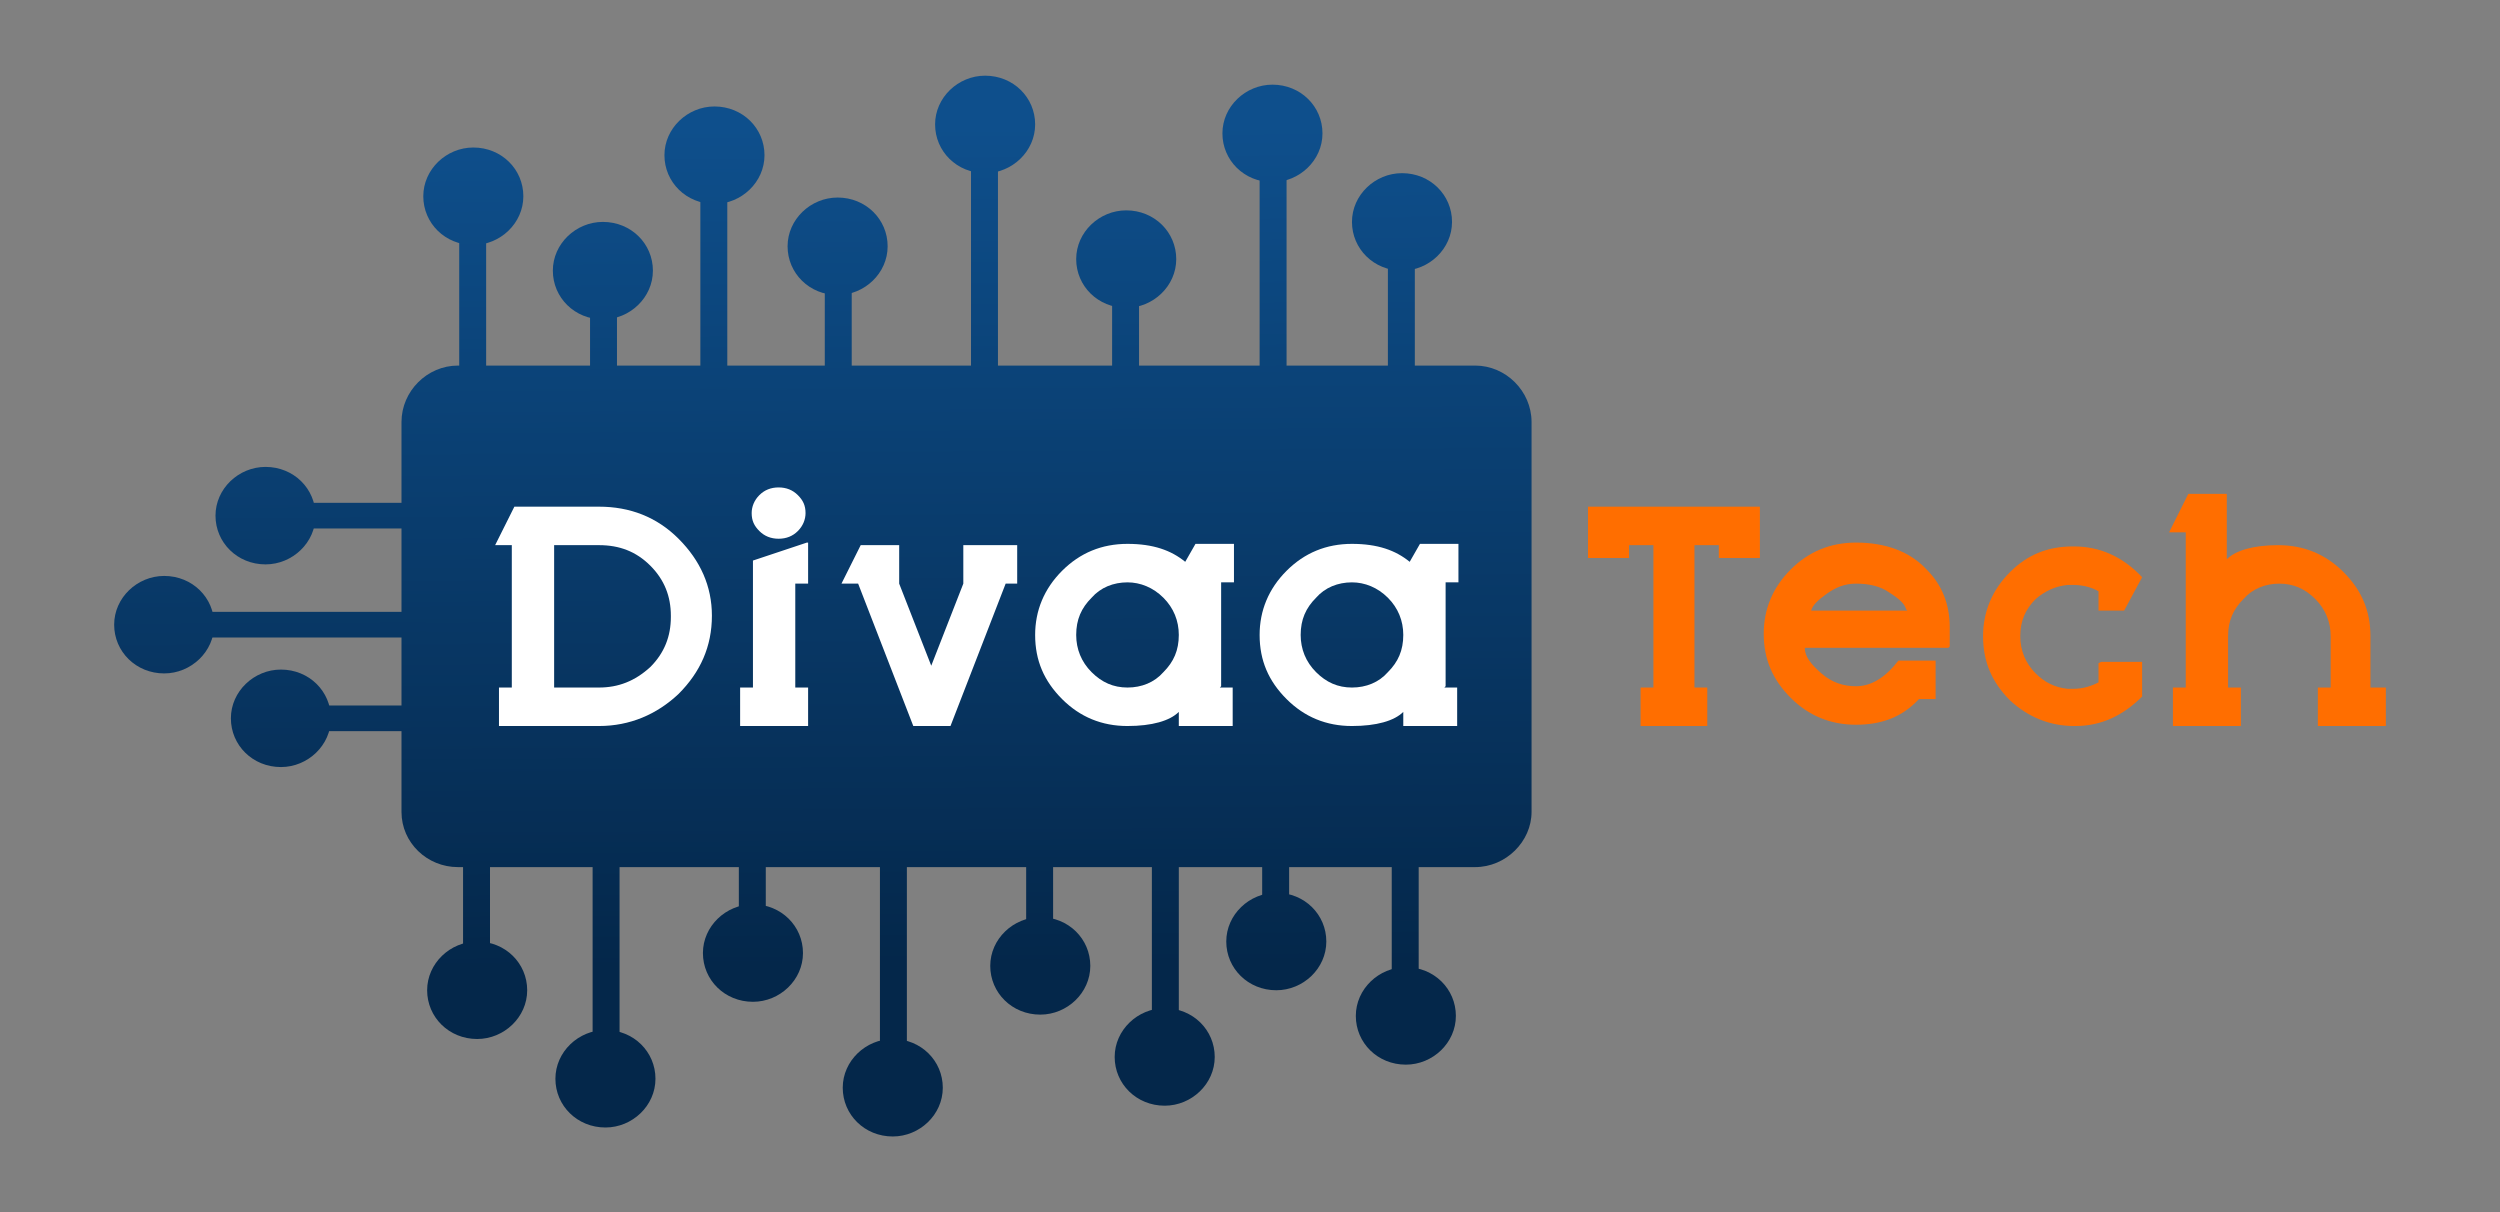 <svg xmlns="http://www.w3.org/2000/svg" xmlns:xlink="http://www.w3.org/1999/xlink" xml:space="preserve" width="1949px" height="945px" version="1.0" style="shape-rendering:geometricPrecision; text-rendering:geometricPrecision; image-rendering:optimizeQuality; fill-rule:evenodd; clip-rule:evenodd" viewBox="0 0 1949 945"><rect x="0" y="0" width="1949" height="945" fill="#808080" stroke="none"/> <defs> <style type="text/css"> .fil41 {fill:none} .fil40 {fill:#FF6E00;fill-rule:nonzero} .fil39 {fill:white;fill-rule:nonzero} .fil10 {fill:url(#id0)} .fil9 {fill:url(#id1)} .fil28 {fill:url(#id2)} .fil6 {fill:url(#id3)} .fil32 {fill:url(#id4)} .fil24 {fill:url(#id5)} .fil17 {fill:url(#id6)} .fil22 {fill:url(#id7)} .fil18 {fill:url(#id8)} .fil31 {fill:url(#id9)} .fil4 {fill:url(#id10)} .fil12 {fill:url(#id11)} .fil2 {fill:url(#id12)} .fil27 {fill:url(#id13)} .fil16 {fill:url(#id14)} .fil37 {fill:url(#id15)} .fil19 {fill:url(#id16)} .fil15 {fill:url(#id17)} .fil13 {fill:url(#id18)} .fil38 {fill:url(#id19)} .fil35 {fill:url(#id20)} .fil34 {fill:url(#id21)} .fil23 {fill:url(#id22)} .fil5 {fill:url(#id23)} .fil8 {fill:url(#id24)} .fil33 {fill:url(#id25)} .fil20 {fill:url(#id26)} .fil26 {fill:url(#id27)} .fil3 {fill:url(#id28)} .fil0 {fill:url(#id29)} .fil7 {fill:url(#id30)} .fil11 {fill:url(#id31)} .fil21 {fill:url(#id32)} .fil25 {fill:url(#id33)} .fil14 {fill:url(#id34)} .fil1 {fill:url(#id35)} .fil30 {fill:url(#id36)} .fil36 {fill:url(#id37)} .fil29 {fill:url(#id38)} </style> <linearGradient id="id0" gradientUnits="userSpaceOnUse" x1="768" y1="98" x2="772" y2="753"> <stop offset="0" style="stop-opacity:1; stop-color:#0E4F8C"></stop> <stop offset="1" style="stop-opacity:1; stop-color:#04274A"></stop> </linearGradient> <linearGradient id="id1" gradientUnits="userSpaceOnUse" xlink:href="#id0" x1="768" y1="98" x2="772" y2="753"> </linearGradient> <linearGradient id="id2" gradientUnits="userSpaceOnUse" xlink:href="#id0" x1="768" y1="98" x2="772" y2="753"> </linearGradient> <linearGradient id="id3" gradientUnits="userSpaceOnUse" xlink:href="#id0" x1="768" y1="98" x2="772" y2="752"> </linearGradient> <linearGradient id="id4" gradientUnits="userSpaceOnUse" xlink:href="#id0" x1="768" y1="97" x2="772" y2="752"> </linearGradient> <linearGradient id="id5" gradientUnits="userSpaceOnUse" xlink:href="#id0" x1="768" y1="98" x2="772" y2="753"> </linearGradient> <linearGradient id="id6" gradientUnits="userSpaceOnUse" xlink:href="#id0" x1="768" y1="97" x2="772" y2="753"> </linearGradient> <linearGradient id="id7" gradientUnits="userSpaceOnUse" xlink:href="#id0" x1="768" y1="97" x2="772" y2="753"> </linearGradient> <linearGradient id="id8" gradientUnits="userSpaceOnUse" xlink:href="#id0" x1="768" y1="98" x2="772" y2="752"> </linearGradient> <linearGradient id="id9" gradientUnits="userSpaceOnUse" xlink:href="#id0" x1="768" y1="98" x2="772" y2="753"> </linearGradient> <linearGradient id="id10" gradientUnits="userSpaceOnUse" xlink:href="#id0" x1="768" y1="98" x2="772" y2="752"> </linearGradient> <linearGradient id="id11" gradientUnits="userSpaceOnUse" xlink:href="#id0" x1="768" y1="97" x2="772" y2="753"> </linearGradient> <linearGradient id="id12" gradientUnits="userSpaceOnUse" xlink:href="#id0" x1="768" y1="98" x2="772" y2="752"> </linearGradient> <linearGradient id="id13" gradientUnits="userSpaceOnUse" xlink:href="#id0" x1="768" y1="98" x2="772" y2="753"> </linearGradient> <linearGradient id="id14" gradientUnits="userSpaceOnUse" xlink:href="#id0" x1="768" y1="97" x2="772" y2="753"> </linearGradient> <linearGradient id="id15" gradientUnits="userSpaceOnUse" xlink:href="#id0" x1="768" y1="98" x2="772" y2="753"> </linearGradient> <linearGradient id="id16" gradientUnits="userSpaceOnUse" xlink:href="#id0" x1="768" y1="97" x2="772" y2="753"> </linearGradient> <linearGradient id="id17" gradientUnits="userSpaceOnUse" xlink:href="#id0" x1="768" y1="98" x2="772" y2="753"> </linearGradient> <linearGradient id="id18" gradientUnits="userSpaceOnUse" xlink:href="#id0" x1="768" y1="98" x2="772" y2="753"> </linearGradient> <linearGradient id="id19" gradientUnits="userSpaceOnUse" xlink:href="#id0" x1="768" y1="97" x2="772" y2="753"> </linearGradient> <linearGradient id="id20" gradientUnits="userSpaceOnUse" xlink:href="#id0" x1="768" y1="98" x2="772" y2="753"> </linearGradient> <linearGradient id="id21" gradientUnits="userSpaceOnUse" xlink:href="#id0" x1="768" y1="97" x2="772" y2="753"> </linearGradient> <linearGradient id="id22" gradientUnits="userSpaceOnUse" xlink:href="#id0" x1="768" y1="97" x2="772" y2="753"> </linearGradient> <linearGradient id="id23" gradientUnits="userSpaceOnUse" xlink:href="#id0" x1="768" y1="97" x2="772" y2="753"> </linearGradient> <linearGradient id="id24" gradientUnits="userSpaceOnUse" xlink:href="#id0" x1="768" y1="98" x2="772" y2="752"> </linearGradient> <linearGradient id="id25" gradientUnits="userSpaceOnUse" xlink:href="#id0" x1="768" y1="98" x2="772" y2="753"> </linearGradient> <linearGradient id="id26" gradientUnits="userSpaceOnUse" xlink:href="#id0" x1="768" y1="98" x2="772" y2="752"> </linearGradient> <linearGradient id="id27" gradientUnits="userSpaceOnUse" xlink:href="#id0" x1="768" y1="98" x2="772" y2="753"> </linearGradient> <linearGradient id="id28" gradientUnits="userSpaceOnUse" xlink:href="#id0" x1="768" y1="98" x2="772" y2="752"> </linearGradient> <linearGradient id="id29" gradientUnits="userSpaceOnUse" xlink:href="#id0" x1="768" y1="98" x2="772" y2="753"> </linearGradient> <linearGradient id="id30" gradientUnits="userSpaceOnUse" xlink:href="#id0" x1="768" y1="98" x2="772" y2="752"> </linearGradient> <linearGradient id="id31" gradientUnits="userSpaceOnUse" xlink:href="#id0" x1="768" y1="98" x2="772" y2="752"> </linearGradient> <linearGradient id="id32" gradientUnits="userSpaceOnUse" xlink:href="#id0" x1="768" y1="97" x2="772" y2="753"> </linearGradient> <linearGradient id="id33" gradientUnits="userSpaceOnUse" xlink:href="#id0" x1="768" y1="98" x2="772" y2="753"> </linearGradient> <linearGradient id="id34" gradientUnits="userSpaceOnUse" xlink:href="#id0" x1="768" y1="98" x2="772" y2="752"> </linearGradient> <linearGradient id="id35" gradientUnits="userSpaceOnUse" xlink:href="#id0" x1="768" y1="98" x2="772" y2="753"> </linearGradient> <linearGradient id="id36" gradientUnits="userSpaceOnUse" xlink:href="#id0" x1="768" y1="97" x2="772" y2="753"> </linearGradient> <linearGradient id="id37" gradientUnits="userSpaceOnUse" xlink:href="#id0" x1="768" y1="98" x2="772" y2="753"> </linearGradient> <linearGradient id="id38" gradientUnits="userSpaceOnUse" xlink:href="#id0" x1="768" y1="98" x2="772" y2="753"> </linearGradient> </defs> <g id="Layer_x0020_1">  <g id="_1893263131632"> <g> <path class="fil0" d="M1150 285l-793 0c-24,0 -44,20 -44,44l0 304c0,24 20,43 44,43l793 0c24,0 44,-20 44,-43l0 -304c0,-24 -20,-44 -44,-44z"></path> <path class="fil1" d="M379 186l-21 0 0 167 21 0 0 -167z"></path> <path class="fil2" d="M369 115c22,0 39,17 39,38 0,21 -18,38 -39,38 -22,0 -39,-17 -39,-38 0,-21 18,-38 39,-38z"></path> <path class="fil3" d="M460 411l21 0 0 -167 -21 0 0 167z"></path> <path class="fil4" d="M470 173c22,0 39,17 39,38 0,21 -18,38 -39,38 -22,0 -39,-17 -39,-38 0,-21 18,-38 39,-38z"></path> <path class="fil5" d="M546 321l21 0 0 -167 -21 0 0 167z"></path> <path class="fil6" d="M557 83c22,0 39,17 39,38 0,21 -18,38 -39,38 -22,0 -39,-17 -39,-38 0,-21 18,-38 39,-38z"></path> <path class="fil7" d="M643 392l21 0 0 -167 -21 0 0 167z"></path> <path class="fil8" d="M653 154c22,0 39,17 39,38 0,21 -18,38 -39,38 -22,0 -39,-17 -39,-38 0,-21 18,-38 39,-38z"></path> <path class="fil9" d="M778 297l0 -167 -21 0 0 167 21 0z"></path> <path class="fil10" d="M768 59c22,0 39,17 39,38 0,21 -18,38 -39,38 -22,0 -39,-17 -39,-38 0,-21 18,-38 39,-38z"></path> <path class="fil11" d="M867 402l21 0 0 -167 -21 0 0 167z"></path> <path class="fil12" d="M878 164c22,0 39,17 39,38 0,21 -18,38 -39,38 -22,0 -39,-17 -39,-38 0,-21 18,-38 39,-38l0 0z"></path> <path class="fil13" d="M1003 137l-21 0 0 167 21 0 0 -167z"></path> <path class="fil14" d="M992 66c22,0 39,17 39,38 0,21 -18,38 -39,38 -22,0 -39,-17 -39,-38 0,-21 18,-38 39,-38z"></path> <path class="fil15" d="M1103 373l0 -167 -21 0 0 167 21 0z"></path> <path class="fil16" d="M1093 135c22,0 39,17 39,38 0,21 -18,38 -39,38 -22,0 -39,-17 -39,-38 0,-21 18,-38 39,-38z"></path> <path class="fil17" d="M411 412l0 -20 -170 0 0 20 170 0z"></path> <path class="fil18" d="M168 402c0,-21 18,-38 39,-38 22,0 39,17 39,38 0,21 -18,38 -39,38 -22,0 -39,-17 -39,-38z"></path> <path class="fil19" d="M332 497l0 -20 -170 0 0 20 170 0z"></path> <path class="fil20" d="M89 487c0,-21 18,-38 39,-38 22,0 39,17 39,38 0,21 -18,38 -39,38 -22,0 -39,-17 -39,-38l0 0z"></path> <path class="fil21" d="M423 570l0 -20 -170 0 0 20 170 0z"></path> <path class="fil22" d="M180 560c0,-21 18,-38 39,-38 22,0 39,17 39,38 0,21 -18,38 -39,38 -22,0 -39,-17 -39,-38z"></path> <path class="fil23" d="M1106 592l-21 0 0 167 21 0 0 -167z"></path> <path class="fil24" d="M1096 830c-22,0 -39,-17 -39,-38 0,-21 18,-38 39,-38 22,0 39,17 39,38 0,21 -18,38 -39,38l0 0z"></path> <path class="fil25" d="M1005 701l0 -167 -21 0 0 167 21 0z"></path> <path class="fil26" d="M995 772c-22,0 -39,-17 -39,-38 0,-21 18,-38 39,-38 22,0 39,17 39,38 0,21 -18,38 -39,38z"></path> <path class="fil27" d="M898 791l21 0 0 -167 -21 0 0 167z"></path> <path class="fil28" d="M908 862c-22,0 -39,-17 -39,-38 0,-21 18,-38 39,-38 22,0 39,17 39,38 0,21 -18,38 -39,38z"></path> <path class="fil29" d="M821 553l-21 0 0 167 21 0 0 -167z"></path> <path class="fil30" d="M811 791c-22,0 -39,-17 -39,-38 0,-21 18,-38 39,-38 22,0 39,17 39,38 0,21 -18,38 -39,38z"></path> <path class="fil31" d="M707 815l0 -167 -21 0 0 167 21 0z"></path> <path class="fil32" d="M696 886c-22,0 -39,-17 -39,-38 0,-21 18,-38 39,-38 22,0 39,17 39,38 0,21 -18,38 -39,38z"></path> <path class="fil33" d="M597 543l-21 0 0 167 21 0 0 -167z"></path> <path class="fil34" d="M587 781c-22,0 -39,-17 -39,-38 0,-21 18,-38 39,-38 22,0 39,17 39,38 0,21 -18,38 -39,38z"></path> <path class="fil35" d="M462 641l0 167 21 0 0 -167 -21 0z"></path> <path class="fil36" d="M472 879c-22,0 -39,-17 -39,-38 0,-21 18,-38 39,-38 22,0 39,17 39,38 0,21 -18,38 -39,38z"></path> <path class="fil37" d="M382 739l0 -167 -21 0 0 167 21 0z"></path> <path class="fil38" d="M372 810c-22,0 -39,-17 -39,-38 0,-21 18,-38 39,-38 22,0 39,17 39,38 0,21 -18,38 -39,38l0 0z"></path> <path class="fil39" d="M387 561m136 -81c0,-15 -5,-28 -16,-39 -11,-11 -24,-16 -40,-16l-35 0 0 111 35 0c15,0 28,-5 40,-16 11,-11 16,-24 16,-39zm-56 -85c24,0 45,8 62,25 17,17 26,37 26,60 0,24 -9,44 -26,61 -17,16 -38,25 -62,25l-78 0 0 -30 10 0 0 -111 -13 0 15 -30 65 0z"></path> <path class="fil39" d="M577 561m53 -138l0 32 -10 0 0 81 10 0 0 30 -53 0 0 -30 10 0 0 -99 42 -14zm-2 -23c0,5 -2,10 -6,14 -4,4 -9,6 -15,6 -6,0 -11,-2 -15,-6 -4,-4 -6,-8 -6,-14 0,-5 2,-10 6,-14 4,-4 9,-6 15,-6 6,0 11,2 15,6 4,4 6,8 6,14z"></path> <path class="fil39" d="M655 561m138 -136l0 30 -9 0 -43 111 -29 0 -43 -111 -13 0 15 -30 30 0 0 30 0 0 25 64 25 -64 0 0 0 -30 42 0z"></path> <path class="fil39" d="M807 561m72 -25c11,0 21,-4 28,-12 8,-8 12,-17 12,-29 0,-11 -4,-21 -12,-29 -8,-8 -18,-12 -28,-12 -11,0 -21,4 -28,12 -8,8 -12,17 -12,29 0,11 4,21 12,29 8,8 17,12 28,12zm72 0l10 0 0 30 -42 0 0 -11c-7,7 -21,11 -40,11 -20,0 -37,-7 -51,-21 -14,-14 -21,-30 -21,-50 0,-19 7,-36 21,-50 14,-14 31,-21 51,-21 20,0 34,5 45,14l8 -14 30 0 0 30 -10 0 0 81z"></path> <path class="fil39" d="M982 561m72 -25c11,0 21,-4 28,-12 8,-8 12,-17 12,-29 0,-11 -4,-21 -12,-29 -8,-8 -18,-12 -28,-12 -11,0 -21,4 -28,12 -8,8 -12,17 -12,29 0,11 4,21 12,29 8,8 17,12 28,12zm72 0l10 0 0 30 -42 0 0 -11c-7,7 -21,11 -40,11 -20,0 -37,-7 -51,-21 -14,-14 -21,-30 -21,-50 0,-19 7,-36 21,-50 14,-14 31,-21 51,-21 20,0 34,5 45,14l8 -14 30 0 0 30 -10 0 0 81z"></path> <path class="fil40" d="M1237 561m135 -166l0 40 -32 0 0 -10 -19 0 0 111 10 0 0 30 -52 0 0 -30 10 0 0 -111 -19 0 0 10 -32 0 0 -40 135 0z"></path> <path class="fil40" d="M1375 561m111 -86c-1,-4 -5,-8 -13,-13 -7,-5 -16,-7 -26,-7 -9,0 -16,3 -23,8 -7,5 -11,9 -12,13l75 0zm33 30l-112 0c0,7 5,13 13,20 8,7 17,10 27,10 12,0 23,-7 33,-20l29 0 0 30 -13 0c-13,14 -29,20 -49,20 -20,0 -37,-7 -51,-21 -14,-14 -21,-30 -21,-50 0,-19 7,-36 21,-50 14,-14 31,-21 51,-21 23,0 42,7 55,21 12,12 18,27 18,45l0 15z"></path> <path class="fil40" d="M1546 561m92 -45l32 0 0 27c-15,15 -32,23 -52,23l-1 0c-19,0 -36,-7 -50,-20 -14,-14 -21,-30 -21,-50 0,-19 7,-36 21,-50 14,-14 30,-20 49,-20l1 0c20,0 38,8 53,24l-14 26 -20 0 0 -15c-5,-3 -12,-5 -20,-5 -1,0 -3,0 -4,0 -10,1 -18,5 -25,11 -8,8 -12,17 -12,29 0,11 4,21 12,29 7,7 15,11 25,12 1,0 3,0 4,0 8,0 14,-2 20,-5l0 -15z"></path> <path class="fil40" d="M1692 561m168 -25l0 30 -53 0 0 -30 10 0 0 -40c0,-11 -4,-21 -12,-29 -8,-8 -17,-12 -28,-12 -11,0 -21,4 -28,12 -8,8 -12,17 -12,29l0 40 10 0 0 30 -53 0 0 -30 10 0 0 -121 -13 0 15 -30 30 0 0 51c7,-7 21,-11 40,-11 20,0 37,7 51,21 14,14 21,30 21,50l0 40 10 0z"></path> </g> <rect class="fil41" width="1949" height="945"></rect> </g> </g> </svg>